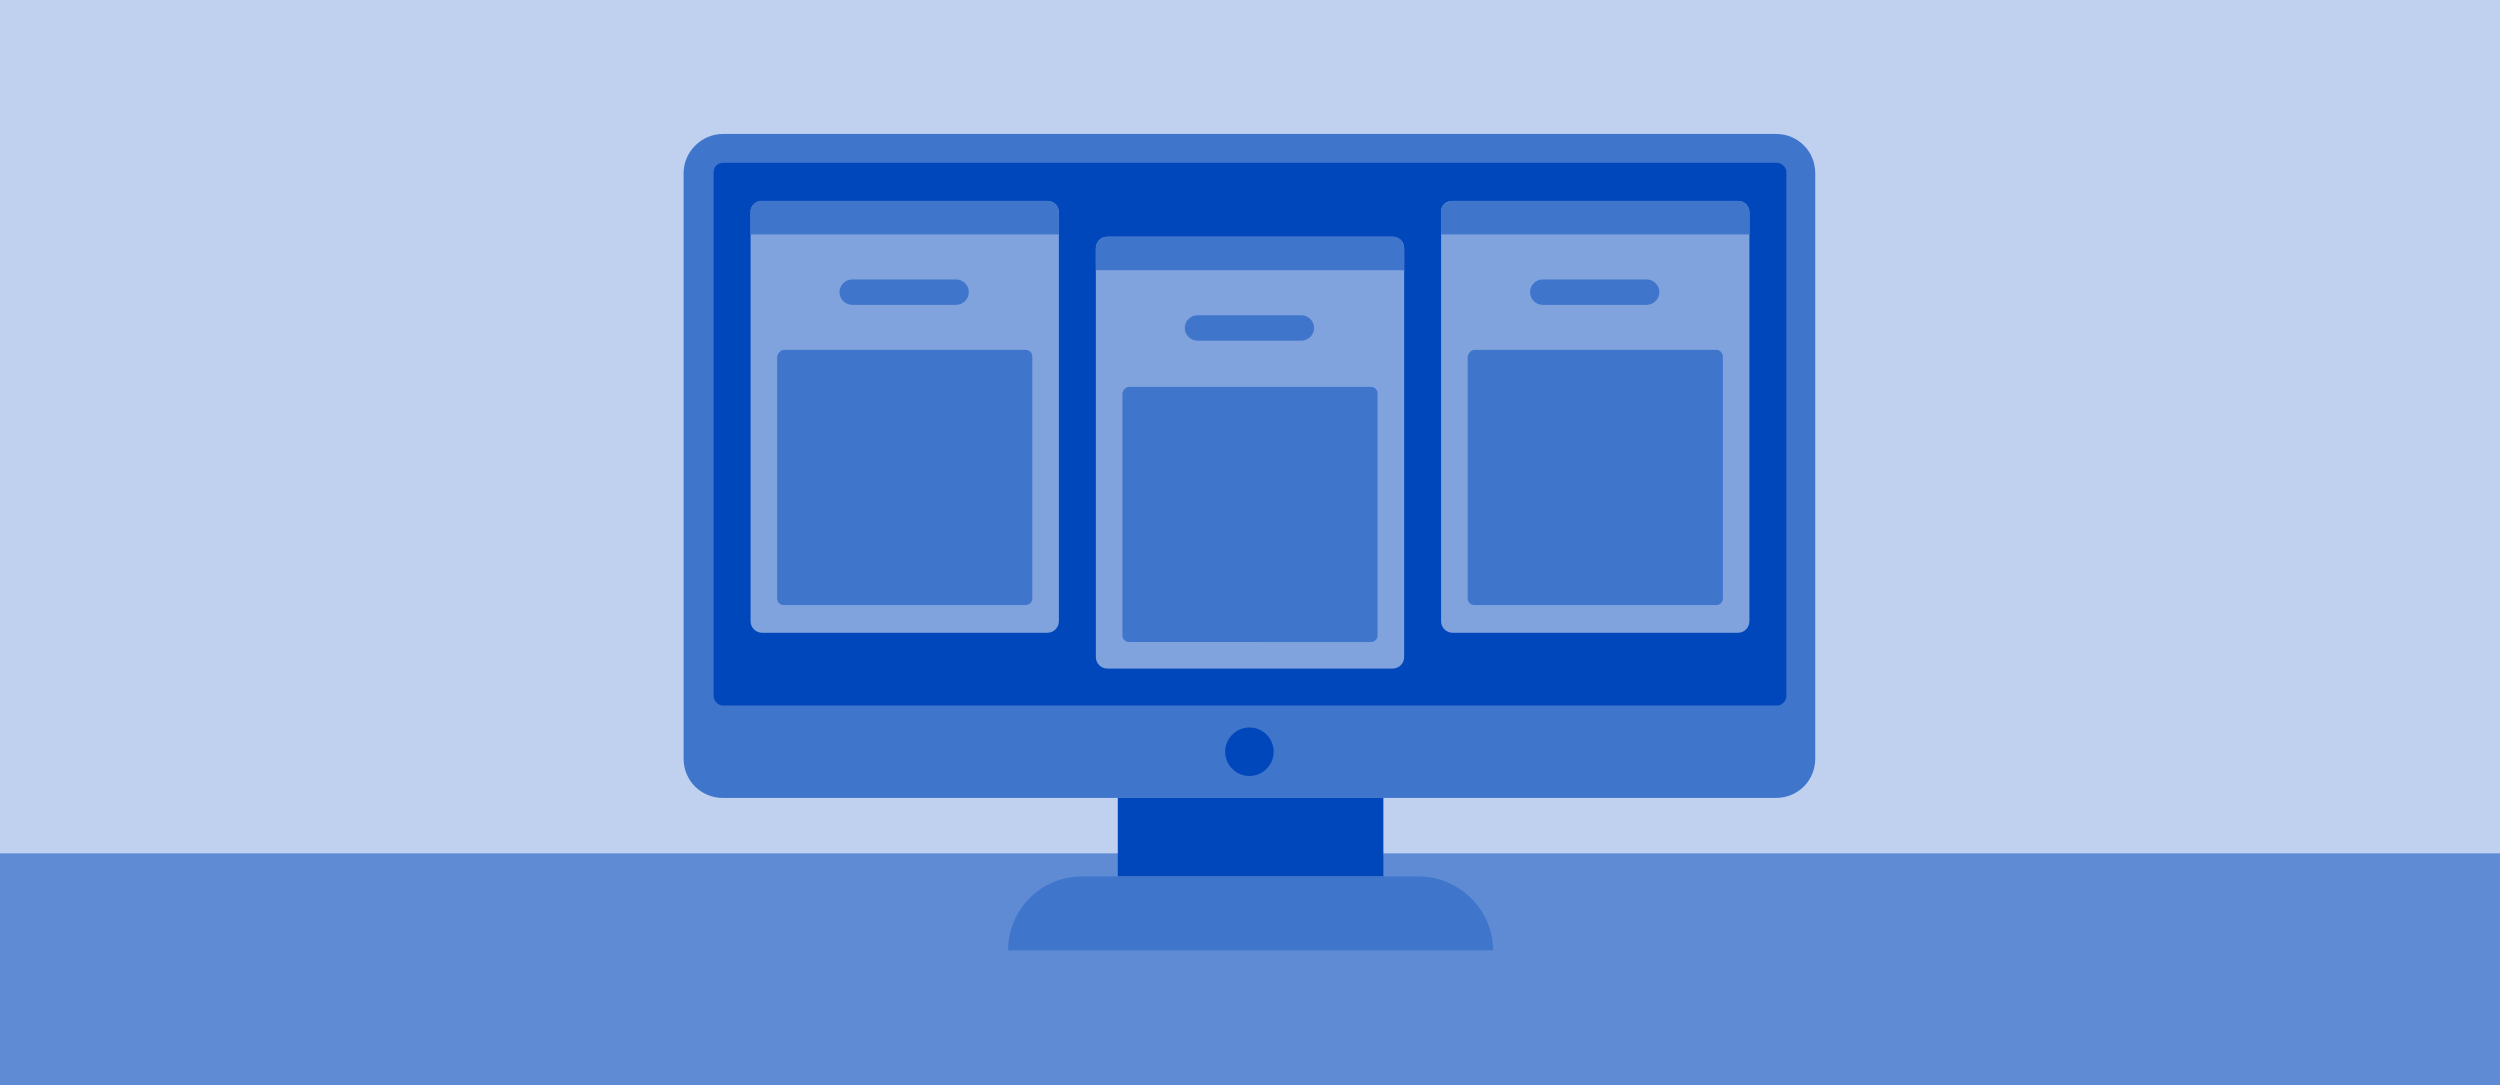 <?xml version="1.0" encoding="utf-8"?>
<!-- Generator: Adobe Illustrator 26.3.1, SVG Export Plug-In . SVG Version: 6.00 Build 0)  -->
<svg version="1.1" id="Layer_1" xmlns="http://www.w3.org/2000/svg" xmlns:xlink="http://www.w3.org/1999/xlink" x="0px" y="0px"
	 viewBox="0 0 216.5 94" style="enable-background:new 0 0 216.5 94;" xml:space="preserve">
<style type="text/css">
	.st0{fill:#BFD1EE;}
	.st1{opacity:0.5;fill:#0047BB;enable-background:new    ;}
	.st2{fill:#4075CC;}
	.st3{fill:#0047BB;}
	.st4{fill:#80A3DD;}
	.st5{fill:none;}
</style>
<rect class="st0" width="216.5" height="94"/>
<path class="st1" d="M0,73.9h216.5l0,0V94H0V73.9L0,73.9z"/>
<path class="st2" d="M62.6,11.6h91.2c1.9,0,3.4,1.5,3.4,3.4v50.7c0,1.9-1.5,3.4-3.4,3.4H62.6c-1.9,0-3.4-1.5-3.4-3.4V15
	C59.2,13.1,60.8,11.6,62.6,11.6z"/>
<path class="st3" d="M62.6,14.1h91.3c0.4,0,0.8,0.4,0.8,0.8v45.4c0,0.4-0.4,0.8-0.8,0.8H62.6c-0.4,0-0.8-0.4-0.8-0.8V14.9
	C61.8,14.5,62.1,14.1,62.6,14.1z"/>
<rect x="65" y="17.3" class="st3" width="86.5" height="40.6"/>
<rect x="96.8" y="69.1" class="st3" width="23" height="6.8"/>
<path class="st2" d="M93.7,75.9h29.1c3.6,0,6.5,2.9,6.5,6.4l0,0l0,0l0,0h-42l0,0l0,0C87.3,78.8,90.1,75.9,93.7,75.9z"/>
<circle class="st3" cx="108.2" cy="65.1" r="2.1"/>
<path class="st4" d="M66,17.4h24.7c0.5,0,1,0.4,1,1v35.4c0,0.5-0.4,1-1,1H66c-0.5,0-1-0.4-1-1V18.3C65,17.8,65.5,17.4,66,17.4z"/>
<path class="st2" d="M66,17.4h24.7c0.6,0,1,0.4,1,1v1.9l0,0H65l0,0v-2C65,17.8,65.5,17.3,66,17.4z"/>
<path class="st4" d="M125.8,17.4h24.7c0.5,0,1,0.4,1,1v35.4c0,0.5-0.4,1-1,1h-24.7c-0.5,0-1-0.4-1-1V18.3
	C124.8,17.8,125.2,17.4,125.8,17.4z"/>
<path class="st2" d="M125.8,17.4h24.7c0.6,0,1,0.4,1,1v1.9l0,0h-26.7l0,0v-2C124.8,17.8,125.3,17.4,125.8,17.4z"/>
<path class="st4" d="M95.9,20.5h24.7c0.5,0,1,0.4,1,1v35.4c0,0.5-0.4,1-1,1H95.9c-0.5,0-1-0.4-1-1V21.5C94.9,21,95.3,20.5,95.9,20.5
	z"/>
<path class="st2" d="M95.9,20.5h24.7c0.6,0,1,0.4,1,1v1.9l0,0H94.9l0,0v-2C94.9,21,95.4,20.5,95.9,20.5z"/>
<path class="st2" d="M67.9,30.3h20.9c0.4,0,0.6,0.3,0.6,0.6v20.9c0,0.4-0.3,0.6-0.6,0.6H67.9c-0.4,0-0.6-0.3-0.6-0.6V31
	C67.3,30.6,67.6,30.3,67.9,30.3z"/>
<rect x="68.6" y="31.6" class="st5" width="19.6" height="19.6"/>
<path class="st2" d="M127.7,30.3h20.9c0.4,0,0.6,0.3,0.6,0.6v20.9c0,0.4-0.3,0.6-0.6,0.6h-20.9c-0.4,0-0.6-0.3-0.6-0.6V31
	C127.1,30.6,127.4,30.3,127.7,30.3z"/>
<rect x="128.4" y="31.6" class="st5" width="19.6" height="19.6"/>
<path class="st2" d="M97.8,33.5h20.9c0.4,0,0.6,0.3,0.6,0.6V55c0,0.4-0.3,0.6-0.6,0.6H97.8c-0.4,0-0.6-0.3-0.6-0.6V34.1
	C97.2,33.8,97.5,33.5,97.8,33.5z"/>
<rect x="98.5" y="34.8" class="st5" width="19.6" height="19.6"/>
<path class="st2" d="M73.8,24.2h9c0.6,0,1.1,0.5,1.1,1.1v0c0,0.6-0.5,1.1-1.1,1.1h-9c-0.6,0-1.1-0.5-1.1-1.1v0
	C72.7,24.7,73.2,24.2,73.8,24.2z"/>
<path class="st2" d="M133.6,24.2h9c0.6,0,1.1,0.5,1.1,1.1v0c0,0.6-0.5,1.1-1.1,1.1h-9c-0.6,0-1.1-0.5-1.1-1.1v0
	C132.5,24.7,133,24.2,133.6,24.2z"/>
<path class="st2" d="M103.7,27.3h9c0.6,0,1.1,0.5,1.1,1.1v0c0,0.6-0.5,1.1-1.1,1.1h-9c-0.6,0-1.1-0.5-1.1-1.1v0
	C102.6,27.8,103.1,27.3,103.7,27.3z"/>
</svg>
